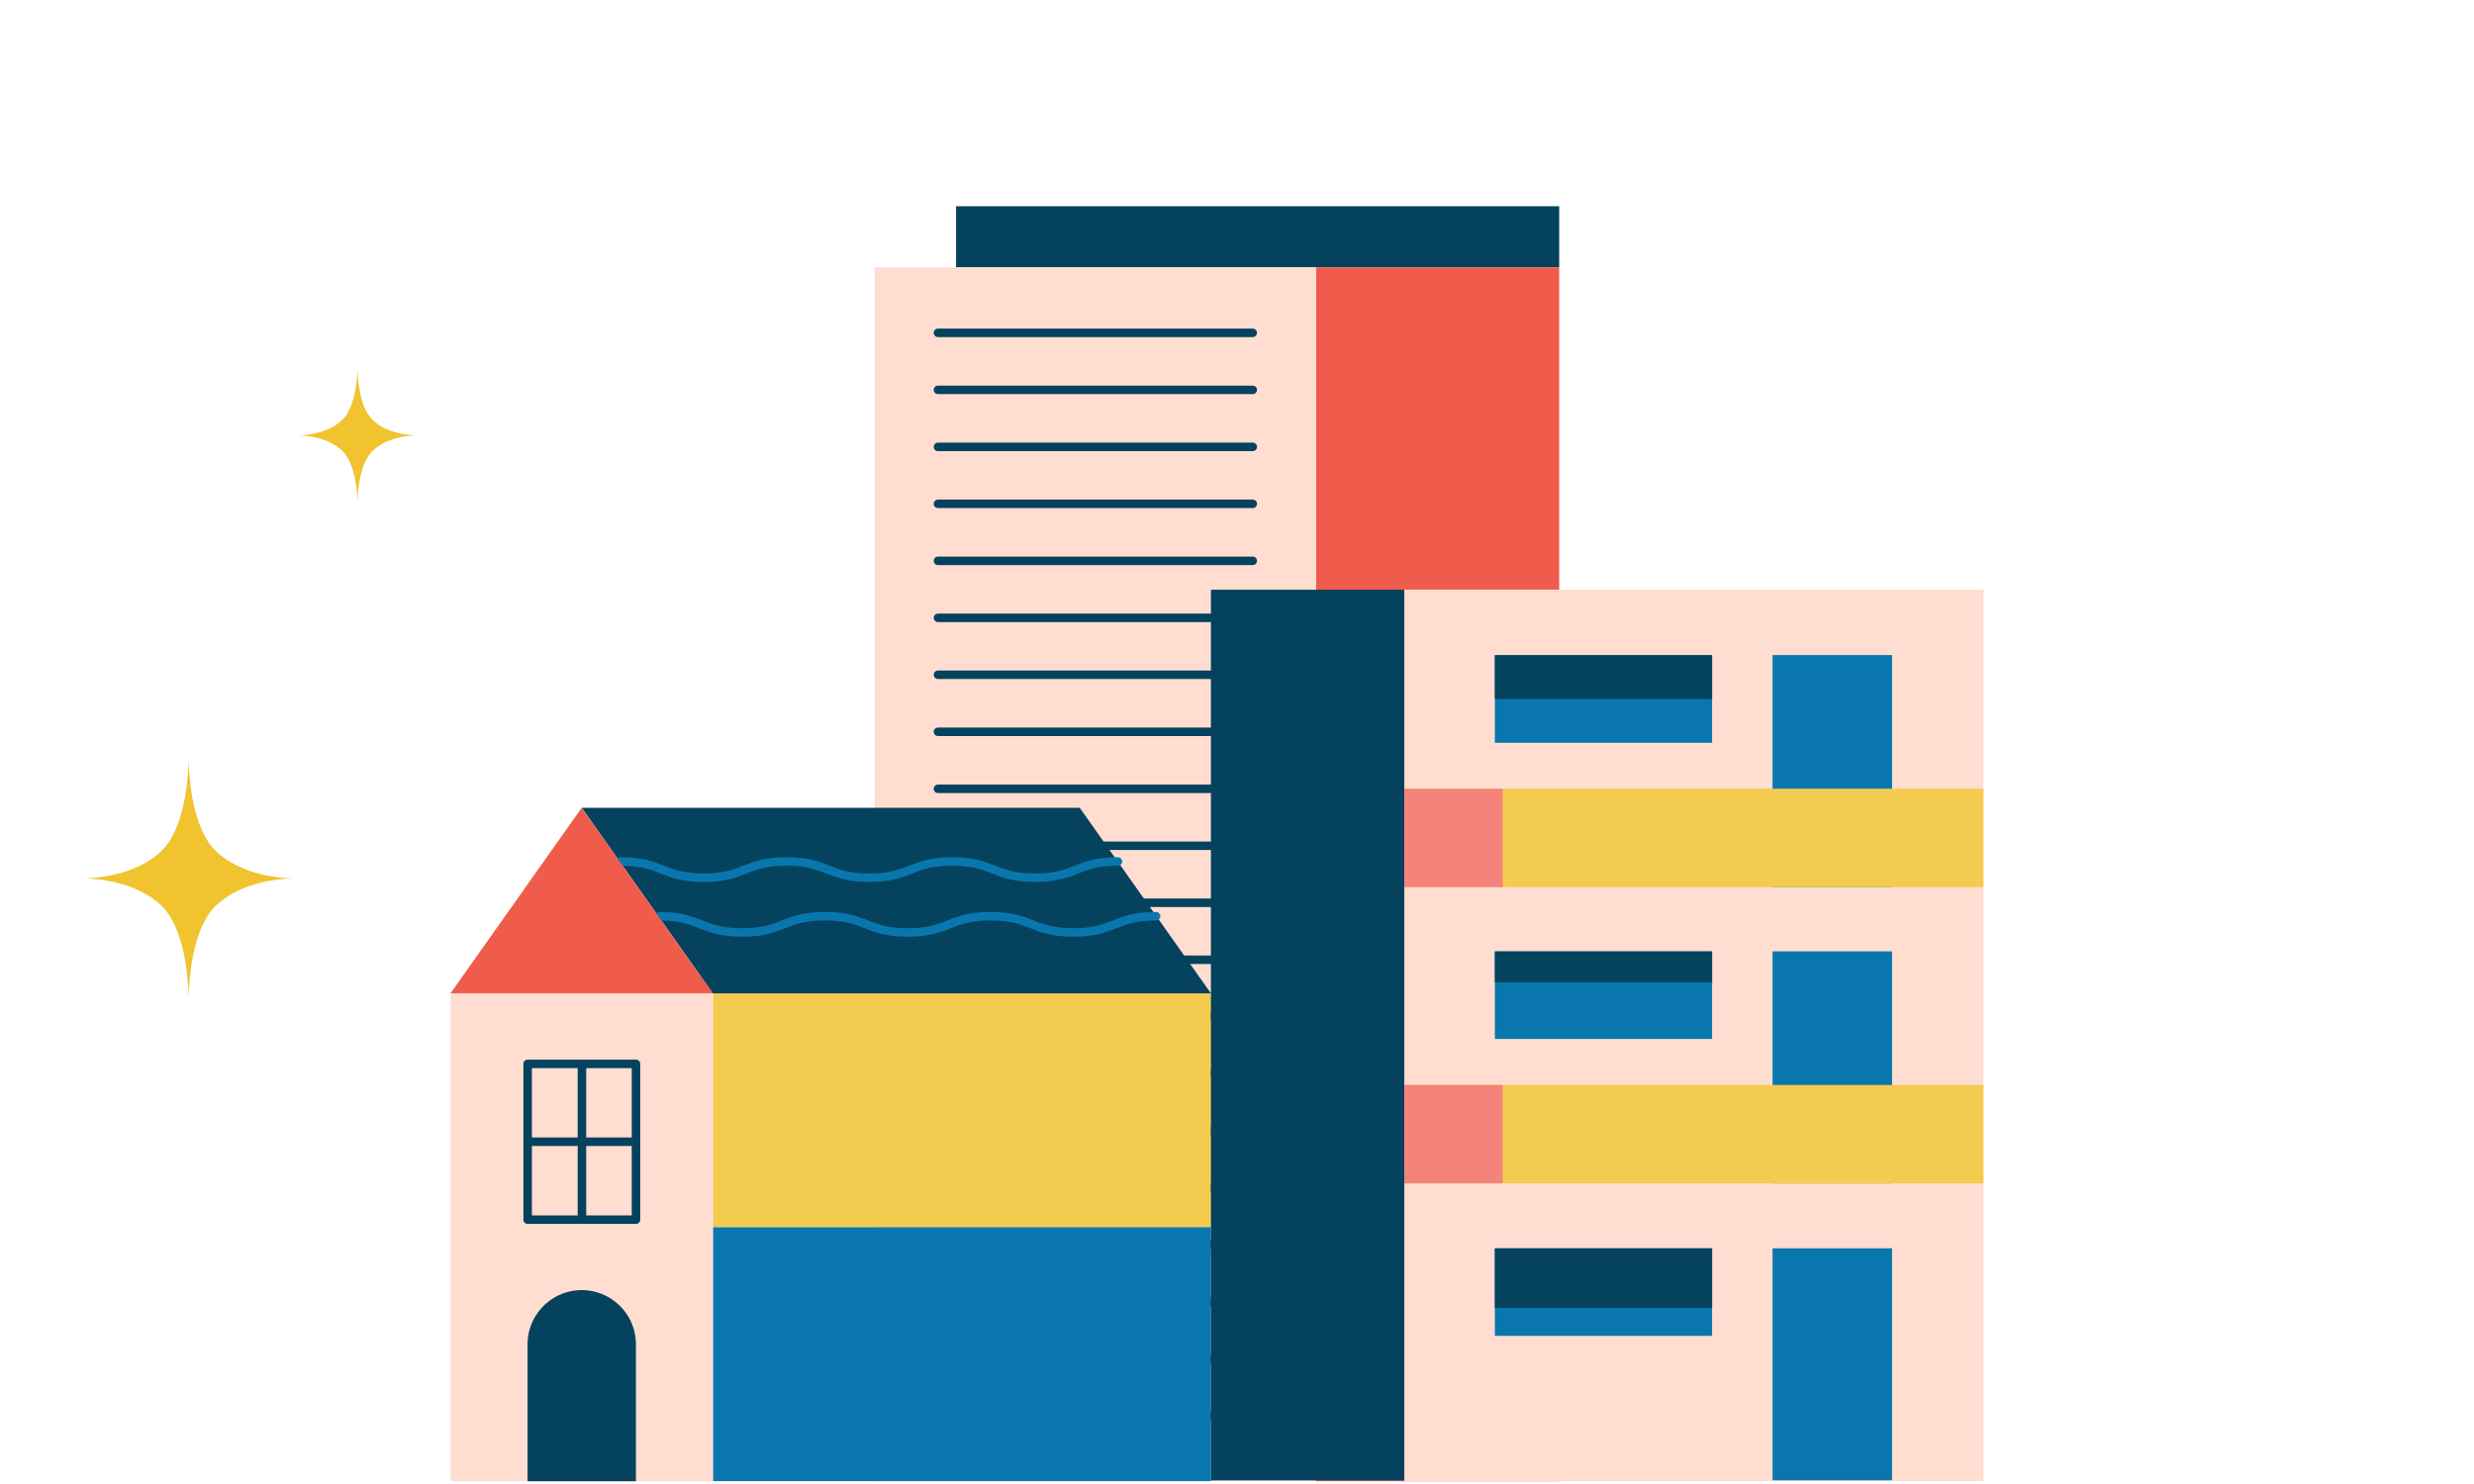 <svg width="280" height="168" fill="none" xmlns="http://www.w3.org/2000/svg"><path d="M176.464 23.348h-68.259v6.913h68.259v-6.913z" fill="#04425D"/><path d="M148.934 167.684h27.53V30.26h-27.53v137.424z" fill="#F05C4C"/><path d="M148.944 30.26H99.005v137.423h49.939V30.26z" fill="#FFDDD1"/><path d="M141.783 37.68h-35.626M141.783 44.135h-35.626M141.783 50.59h-35.626M141.783 57.035h-35.626M141.783 63.49h-35.626M141.783 69.944h-35.626M141.783 76.39h-35.626M141.783 82.844h-35.626M141.783 89.3h-35.626M141.783 95.745h-35.626M141.783 102.199h-35.626M141.783 108.654h-35.626M141.783 115.1h-35.626M141.783 121.554h-35.626M141.783 128.009h-35.626M141.783 134.464h-35.626M141.783 140.91h-35.626M141.783 147.364h-35.626M141.783 153.819h-35.626M141.783 160.264h-35.626" stroke="#04425D" stroke-width=".962" stroke-linecap="round" stroke-linejoin="round"/><path d="M137.048 112.454H80.674v26.476h56.374v-26.476z" fill="#F3CC4F"/><path d="M137.048 138.93H80.674v28.744h56.374V138.93z" fill="#0977AE"/><path d="M122.198 91.448H65.835l14.839 21.006h56.374l-14.85-21.006z" fill="#04425D"/><path d="M70.251 97.524c4.694 0 4.694 1.84 9.379 1.84s4.695-1.84 9.38-1.84c4.694 0 4.694 1.84 9.378 1.84 4.695 0 4.695-1.84 9.379-1.84 4.695 0 4.695 1.84 9.379 1.84 4.685 0 4.695-1.84 9.379-1.84M74.627 103.721c4.684 0 4.684 1.84 9.37 1.84 4.684 0 4.684-1.84 9.368-1.84 4.685 0 4.685 1.84 9.369 1.84 4.685 0 4.685-1.84 9.369-1.84 4.685 0 4.685 1.84 9.37 1.84 4.684 0 4.684-1.84 9.369-1.84" stroke="#0977AE" stroke-width=".962" stroke-linecap="round" stroke-linejoin="round"/><path d="M51.006 167.684h29.689v-55.221H51.006v55.221z" fill="#FFDDD1"/><path d="M65.835 146.051a6.14 6.14 0 016.136 6.136v15.496H59.708v-15.496a6.14 6.14 0 016.137-6.136h-.01z" fill="#04425D"/><path d="M71.981 120.44H59.718v17.634H71.98V120.44zM59.718 129.252H71.98M65.864 120.44v17.634" stroke="#04425D" stroke-width=".962" stroke-linecap="round" stroke-linejoin="round"/><path d="M80.674 112.454l-14.84-21.006-14.849 21.006h29.69z" fill="#F05C4C"/><path d="M158.939 66.762h-21.891v100.833h21.891V66.762z" fill="#04425D"/><path d="M158.939 167.674h65.544V66.752h-65.544v100.922z" fill="#FFDDD1"/><path d="M200.613 100.429h13.527V74.162h-13.527v26.267zM200.613 133.967h13.527V107.7h-13.527v26.267zM169.185 117.616h24.586V107.7h-24.586v9.916zM200.613 167.585h13.527v-26.267h-13.527v26.267zM169.185 151.233h24.586v-9.916h-24.586v9.916z" fill="#0977AE"/><path d="M158.939 100.429h65.544v-11.14h-65.544v11.14zM158.939 133.967h65.544v-11.139h-65.544v11.139z" fill="#F3CC4F"/><path d="M158.93 133.967h11.139v-11.139H158.93v11.139zM158.93 100.429h11.139v-11.14H158.93v11.14z" fill="#F4837B"/><path d="M169.185 148.061h24.586v-6.734h-24.586v6.734zM169.185 111.201h24.586v-3.491h-24.586v3.491z" fill="#04425D"/><path d="M169.185 84.088h24.586v-9.916h-24.586v9.916z" fill="#0977AE"/><path d="M169.185 79.125h24.586v-4.953h-24.586v4.953z" fill="#04425D"/><path d="M47.114 49.287c-.706.015-3.29.165-4.924 1.734-1.47 1.42-1.705 4.51-1.734 5.845-.028-1.335-.264-4.432-1.734-5.845-1.634-1.57-4.217-1.72-4.924-1.734.707-.014 3.29-.164 4.924-1.734 1.47-1.413 1.706-4.51 1.734-5.844.029 1.334.264 4.431 1.734 5.844 1.634 1.57 4.218 1.727 4.924 1.734zM33.198 99.44c-1.254.023-5.856.29-8.76 3.088-2.623 2.523-3.036 8.042-3.09 10.412-.053-2.37-.465-7.889-3.087-10.412-2.905-2.798-7.507-3.065-8.761-3.088 1.254-.023 5.856-.29 8.76-3.088 2.622-2.523 3.035-8.035 3.089-10.412.053 2.37.466 7.889 3.088 10.412 2.905 2.797 7.507 3.073 8.76 3.088z" fill="#F0C32F"/></svg>